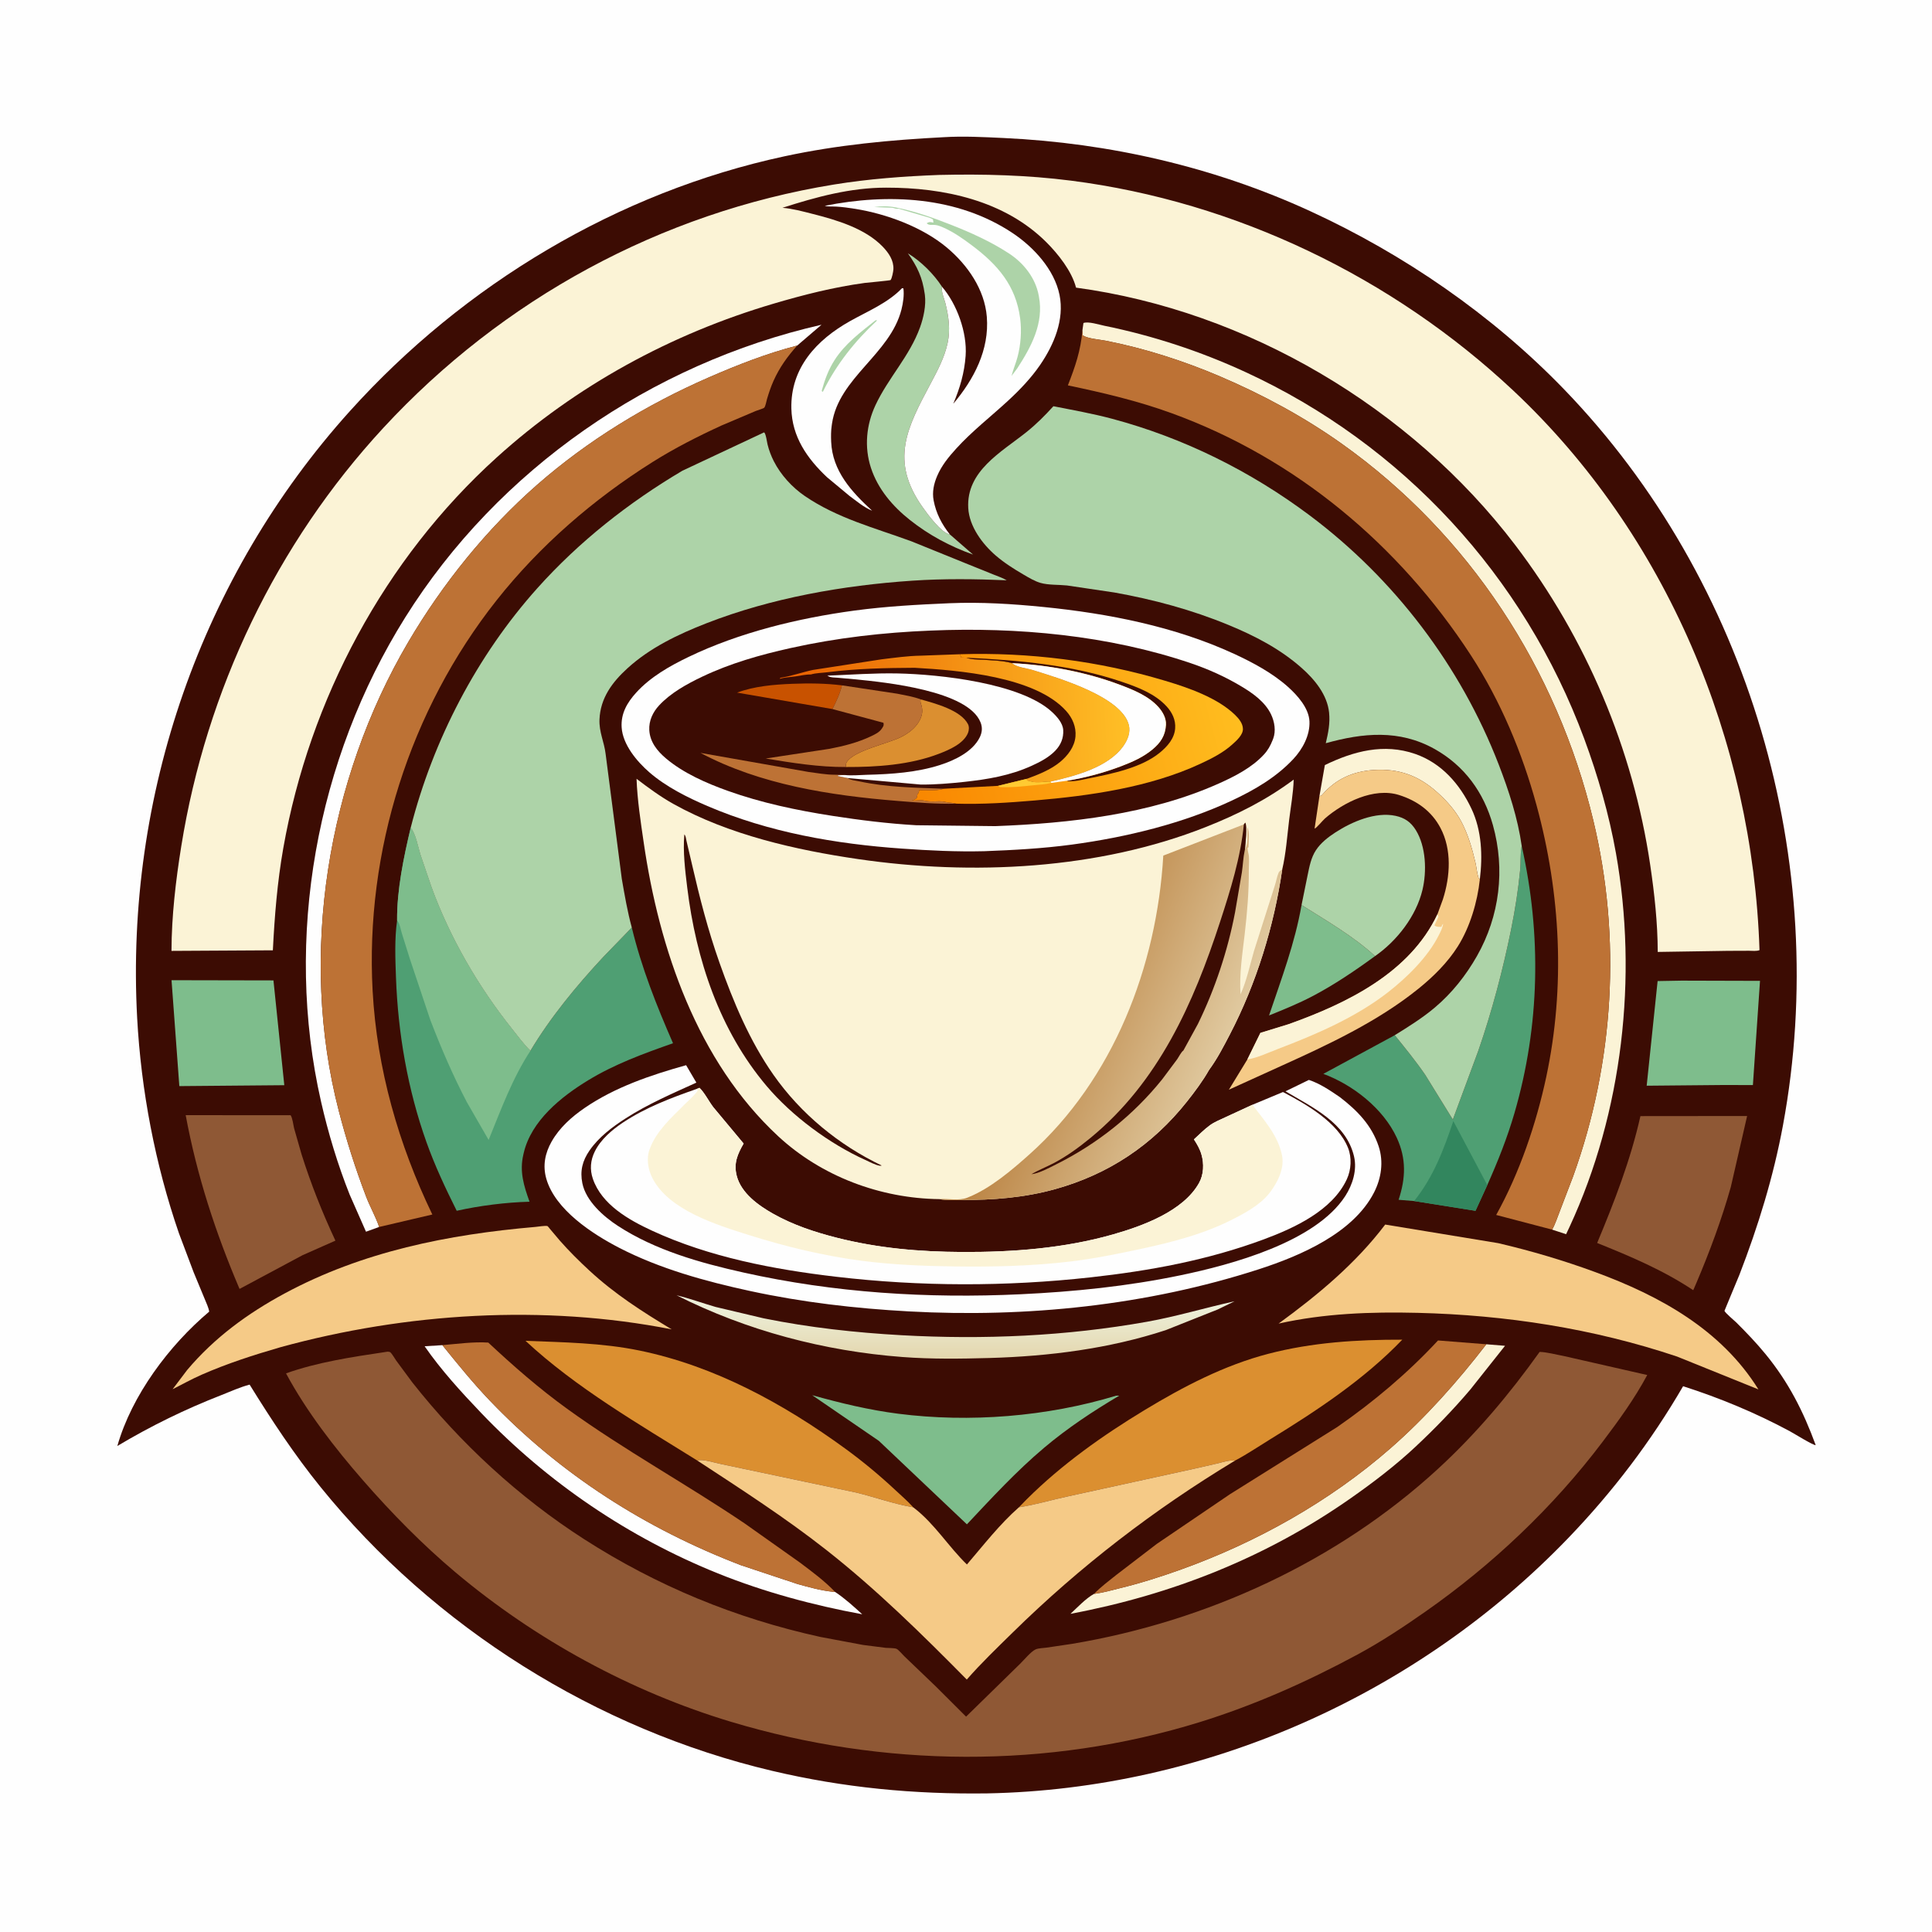 <svg version="1.1" xmlns="http://www.w3.org/2000/svg" style="display: block;" viewBox="0 0 2048 2048" width="1024" height="1024">
<defs>
	<linearGradient id="Gradient1" gradientUnits="userSpaceOnUse" x1="1016.44" y1="1438.03" x2="1016.5" y2="1384.28">
		<stop class="stop0" offset="0" stop-opacity="1" stop-color="rgb(228,215,175)"/>
		<stop class="stop1" offset="1" stop-opacity="1" stop-color="rgb(237,240,218)"/>
	</linearGradient>
	<linearGradient id="Gradient2" gradientUnits="userSpaceOnUse" x1="828.467" y1="771.627" x2="1195.36" y2="754.428">
		<stop class="stop0" offset="0" stop-opacity="1" stop-color="rgb(232,94,0)"/>
		<stop class="stop1" offset="1" stop-opacity="1" stop-color="rgb(255,191,38)"/>
	</linearGradient>
	<linearGradient id="Gradient3" gradientUnits="userSpaceOnUse" x1="954.938" y1="807.247" x2="1299.71" y2="713.663">
		<stop class="stop0" offset="0" stop-opacity="1" stop-color="rgb(249,134,0)"/>
		<stop class="stop1" offset="1" stop-opacity="1" stop-color="rgb(255,189,31)"/>
	</linearGradient>
	<linearGradient id="Gradient4" gradientUnits="userSpaceOnUse" x1="1093.73" y1="1045.31" x2="1290.33" y2="1129.57">
		<stop class="stop0" offset="0" stop-opacity="1" stop-color="rgb(183,124,57)"/>
		<stop class="stop1" offset="1" stop-opacity="1" stop-color="rgb(224,201,159)"/>
	</linearGradient>
</defs>
<path transform="translate(0,0)" fill="rgb(254,254,254)" d="M -0 -0 L 2048 0 L 2048 2048 L -0 2048 L -0 -0 z"/>
<path transform="translate(0,0)" fill="rgb(60,12,3)" d="M 1000.4 145.43 C 1021.45 144.131 1042.98 145.32 1064.02 146.303 C 1176.08 151.537 1287 176.948 1389.16 223.962 C 1488.3 269.592 1581.5 333.677 1657.51 412.213 C 1854.55 615.796 1941.58 914.981 1890 1193 C 1879.92 1247.36 1863.78 1299.77 1843.88 1351.26 C 1842.37 1355.17 1827.95 1389.3 1828.02 1389.52 C 1828.73 1391.78 1838.42 1399.75 1840.55 1401.88 C 1851.36 1412.63 1861.94 1423.68 1871.6 1435.48 C 1895.88 1465.12 1911.57 1496.02 1924.71 1531.87 C 1922.41 1532.43 1901.82 1519.6 1897.3 1517.17 C 1861.22 1497.75 1823.15 1481.93 1784.16 1469.45 C 1750.08 1528.07 1709.52 1581.41 1662.5 1630.3 C 1502.42 1796.74 1277.83 1896.57 1046.6 1901.07 C 968.786 1902.12 894.531 1895.1 818.676 1877.21 C 632.267 1833.23 460.197 1725.11 339.731 1576.23 C 311.87 1541.8 287.874 1505.36 264.614 1467.75 C 254.358 1470.44 244.615 1474.97 234.751 1478.82 C 196.188 1493.85 159.938 1511.59 124.385 1532.81 C 139.663 1479.06 179.379 1426.09 221.771 1390.37 C 221.069 1385.92 218.695 1381.23 217.016 1377.01 L 205.287 1348.71 L 189.648 1307.24 C 164.525 1234.37 149.534 1155.87 145.386 1078.92 C 132.703 843.642 213.07 610.941 370.974 435.709 C 491.866 301.551 654.742 203.682 831.909 165.62 C 887.859 153.6 943.376 148.372 1000.4 145.43 z"/>
<path transform="translate(0,0)" fill="rgb(251,243,214)" d="M 1398.66 843.835 L 1404.4 811.009 C 1434.79 796.267 1467.03 787.677 1500.2 799.22 C 1528.08 808.923 1547.46 831.141 1559.8 857.245 C 1570.79 880.506 1571.73 906.98 1568.7 932.144 C 1567.79 931.305 1567.28 930.638 1566.94 929.424 C 1565.56 924.511 1565.15 919.277 1563.99 914.281 C 1560.55 899.496 1556.04 883.902 1548.81 870.5 C 1542.43 858.681 1533.26 848.562 1523.31 839.671 C 1503.54 822.007 1482.75 814.552 1456.23 816.232 C 1434.32 817.619 1416.03 825.705 1401.58 842.507 C 1400.46 843.813 1400.29 843.541 1398.66 843.835 z"/>
<path transform="translate(0,0)" fill="rgb(126,189,140)" d="M 1379.69 959.363 C 1405.85 975.888 1434.79 992.488 1457.57 1013.52 C 1436.89 1028.65 1413.74 1044.3 1390.95 1056.18 C 1376.25 1063.85 1360.6 1070.25 1345.24 1076.43 C 1358.27 1037.78 1372.69 999.734 1379.69 959.363 z"/>
<path transform="translate(0,0)" fill="rgb(251,243,214)" d="M 1575.57 1424.98 L 1595.4 1426.6 L 1558.6 1472.97 C 1540.55 1494.26 1520.77 1514.64 1500.4 1533.7 C 1479.11 1553.62 1455.84 1571.34 1432 1588.07 C 1342.35 1650.97 1242.16 1690.55 1134.73 1710.74 C 1142.14 1703.89 1150.93 1694.44 1159.75 1689.54 L 1161.09 1689.38 C 1169.57 1688.3 1178.24 1685.73 1186.54 1683.71 C 1208.77 1678.31 1230.31 1671.48 1251.84 1663.75 C 1332.38 1634.85 1409.69 1591.47 1474.21 1535.02 C 1511.49 1502.4 1545.35 1464.17 1575.57 1424.98 z"/>
<path transform="translate(0,0)" fill="rgb(254,254,254)" d="M 885.268 1687.54 C 895.448 1694.29 905.011 1702.96 913.994 1711.2 C 862.133 1701.67 810.04 1687.63 761.074 1667.91 C 666.483 1629.8 580.397 1571.43 510.027 1497.76 C 488.968 1475.72 467.477 1452.21 450.124 1427.1 L 468.936 1425.91 C 485.068 1445.87 501.372 1466.01 519.112 1484.57 C 594.152 1563.06 684.563 1620.55 785.7 1659.29 L 845.518 1679.16 C 857.689 1682.55 870.403 1686.09 883.009 1687.35 L 885.268 1687.54 z"/>
<path transform="translate(0,0)" fill="rgb(254,254,254)" d="M 956.19 305.5 L 957.64 305.688 C 958.579 312.786 957.356 321.151 955.595 328.082 C 943.532 375.567 889.168 400.259 881.963 449.042 L 881.682 451 C 880.818 456.719 880.833 462.364 881.063 468.139 C 882.307 499.318 902.821 521.483 924.504 541.376 C 915.96 538.02 907.853 531.085 900.506 525.691 L 876.68 505.879 C 855.549 485.98 839.574 462.975 838.879 433.107 C 837.877 390.117 865.53 360.307 901.109 340.37 C 919.919 329.831 941.078 321.221 956.19 305.5 z"/>
<path transform="translate(0,0)" fill="rgb(173,211,168)" d="M 928.138 339.5 L 929.829 339.603 C 906.511 361.292 886.561 386.253 872.5 414.854 L 871.627 415.44 L 871.114 414 C 874.381 402.266 878.209 391.725 884.855 381.43 C 896.005 364.157 912.296 352.112 928.138 339.5 z"/>
<path transform="translate(0,0)" fill="url(#Gradient1)" d="M 717.171 1373.04 C 731.117 1376.38 744.721 1381.41 758.5 1385.4 L 809.5 1397.48 C 857.803 1407.27 906.632 1412.64 955.8 1415.39 C 1042.41 1420.23 1130.35 1416.39 1215.84 1401.12 C 1247.33 1395.49 1277.59 1386.27 1308.7 1379.41 L 1290.88 1388.08 L 1235.73 1410.01 C 1175.57 1429.74 1111.84 1437.75 1048.76 1439.54 C 1018.1 1440.41 987.363 1440.81 956.743 1438.5 C 873.702 1432.24 791.578 1410.57 717.171 1373.04 z"/>
<path transform="translate(0,0)" fill="rgb(173,211,168)" d="M 1006.91 566.528 L 1031.44 587.858 C 1007.16 579.234 984.848 567.27 964.608 551.254 C 946.276 536.747 930.593 518.435 923.231 495.944 C 916.016 473.904 918.265 450.392 928.036 429.5 C 941.611 400.473 964.266 377.554 975.301 346.92 C 978.999 336.657 981.853 323.511 980.404 312.647 L 980.157 311 C 977.729 293.991 972.299 282.45 962.396 268.526 C 976.085 276.837 989.871 290.444 998.548 303.933 C 997.606 309.487 1000.75 315.907 1002.12 321.335 C 1005.65 335.321 1007.57 349.417 1004.5 363.706 C 1001.27 378.727 993.853 392.777 986.675 406.233 C 961.401 453.61 942.96 488.312 978.135 537.818 C 983.5 545.369 997.755 564.887 1006.91 566.528 z"/>
<path transform="translate(0,0)" fill="rgb(126,189,140)" d="M 1782.57 1039.52 L 1865.68 1039.75 L 1858.15 1150.23 L 1828 1150.14 L 1745.55 1150.9 L 1757.14 1039.97 L 1782.57 1039.52 z"/>
<path transform="translate(0,0)" fill="rgb(126,189,140)" d="M 181.833 1039.06 L 289.876 1039.27 L 301.368 1150.36 L 190.097 1151.32 L 181.833 1039.06 z"/>
<path transform="translate(0,0)" fill="rgb(173,211,168)" d="M 1379.69 959.363 L 1386.14 927.663 C 1388.04 918.508 1389.75 909.116 1395 901.159 C 1400.09 893.431 1407.92 887.369 1415.6 882.387 C 1433.1 871.032 1458.11 860.261 1479.34 864.818 C 1489.04 866.903 1495.51 871.414 1500.78 879.871 C 1511.72 897.415 1512.56 923.796 1507.86 943.38 C 1501.2 971.158 1480.79 997.442 1457.57 1013.52 C 1434.79 992.488 1405.85 975.888 1379.69 959.363 z"/>
<path transform="translate(0,0)" fill="rgb(126,189,140)" d="M 1183.11 1479.5 C 1184.24 1479.39 1185.23 1479.44 1186.36 1479.5 C 1158.36 1496.1 1131.7 1513.7 1106.76 1534.73 C 1077.35 1559.52 1051.27 1587.88 1024.96 1615.85 L 931.579 1527.33 L 860.967 1478.96 C 890.859 1487.33 921.223 1494.66 952.06 1498.6 C 1027.93 1508.29 1109.95 1501.74 1183.11 1479.5 z"/>
<path transform="translate(0,0)" fill="rgb(245,202,135)" d="M 1398.66 843.835 C 1400.29 843.541 1400.46 843.813 1401.58 842.507 C 1416.03 825.705 1434.32 817.619 1456.23 816.232 C 1482.75 814.552 1503.54 822.007 1523.31 839.671 C 1533.26 848.562 1542.43 858.681 1548.81 870.5 C 1556.04 883.902 1560.55 899.496 1563.99 914.281 C 1565.15 919.277 1565.56 924.511 1566.94 929.424 C 1567.28 930.638 1567.79 931.305 1568.7 932.144 C 1566.2 955.955 1558.21 982.85 1545.39 1003.15 C 1534.51 1020.41 1519.46 1035.26 1503.65 1048.04 C 1460.37 1082.99 1407.88 1107.43 1357.46 1130.23 L 1302.67 1155.13 L 1322.25 1123.07 L 1336.08 1094.9 L 1366.28 1085.6 C 1427.72 1063.61 1494.34 1031.42 1523.72 969.236 L 1529.58 953.197 C 1537.3 928.949 1539.14 900.741 1526.97 877.664 C 1517.52 859.757 1502 848.71 1483 842.735 C 1456.48 834.4 1424.2 850.537 1404.52 867.602 C 1402.37 869.462 1395.37 877.994 1393.51 878.368 L 1398.66 843.835 z"/>
<path transform="translate(0,0)" fill="rgb(251,243,214)" d="M 1523.72 969.236 L 1524.87 971.687 L 1520.53 981.033 C 1523.31 982.843 1524.74 982.471 1528 982.5 L 1528.31 981.581 C 1528.86 980.121 1528.64 980.647 1529.77 979.25 C 1529.25 983.604 1526.96 987.81 1525.01 991.69 C 1513.52 1014.59 1491.3 1036.3 1471.25 1051.92 C 1436.99 1078.57 1394.71 1096.72 1354.5 1112.01 C 1344.32 1115.89 1333.01 1121.35 1322.25 1123.07 L 1336.08 1094.9 L 1366.28 1085.6 C 1427.72 1063.61 1494.34 1031.42 1523.72 969.236 z"/>
<path transform="translate(0,0)" fill="rgb(143,88,53)" d="M 196.837 1182.12 L 308.025 1182.16 C 310.097 1184.86 310.888 1192.56 311.765 1196.07 L 319.642 1223.58 C 329.613 1255.11 341.554 1285.19 355.552 1315.13 L 320.725 1330.56 L 253.923 1366.31 C 228.444 1306.59 208.685 1246.06 196.837 1182.12 z"/>
<path transform="translate(0,0)" fill="rgb(143,88,53)" d="M 1738.92 1183.12 L 1852.02 1183.01 L 1834.71 1258.34 C 1824.93 1292.92 1812.38 1326.69 1798.34 1359.74 L 1794.91 1367.66 C 1762.94 1346.4 1728.52 1331.88 1693.05 1317.61 C 1711.43 1273.58 1728.42 1229.85 1738.92 1183.12 z"/>
<path transform="translate(0,0)" fill="rgb(254,254,254)" d="M 401.936 1300.62 L 387.977 1305.66 L 370.619 1266.26 C 357.967 1234.39 347.975 1201.33 340.353 1167.91 C 300.759 994.287 335.316 804.964 429.549 654.5 C 528.025 497.26 690.415 385.428 870.833 344.244 L 845.077 366.312 C 812.798 374.642 781.648 386.855 751.118 400.177 C 685.665 428.738 623.357 466.653 569.503 513.799 C 515.809 560.806 469.16 618.819 432.973 680.273 C 346.921 826.41 316.403 1012.66 359.162 1177.7 C 367.163 1208.59 376.733 1238.68 388.117 1268.47 C 392.247 1279.28 398.273 1289.77 401.936 1300.62 z"/>
<path transform="translate(0,0)" fill="rgb(251,243,214)" d="M 1147.43 350.014 L 1148.5 342.398 C 1153.71 340.474 1165.04 344.165 1170.73 345.327 C 1222.17 355.83 1272.21 372.286 1319.92 394.246 C 1487.02 471.16 1615.6 610.817 1679.39 783.224 C 1693.84 822.294 1705.7 863.443 1712.99 904.5 C 1736.28 1035.54 1720.02 1179.06 1663.99 1300.1 L 1660.13 1308.32 L 1645.33 1303.45 C 1648.63 1297.59 1650.83 1290.5 1653.34 1284.22 L 1667.6 1246.9 C 1711.01 1126.51 1718.9 994.533 1689.04 870 C 1650.5 709.244 1557.48 566.39 1422.25 470.332 C 1382.24 441.911 1338.42 418.298 1293.33 399.044 C 1254.65 382.527 1213.22 369.197 1171.91 361.142 C 1164.98 359.792 1153.63 359.157 1147.67 355.5 L 1147.43 350.014 z"/>
<path transform="translate(0,0)" fill="rgb(189,114,53)" d="M 468.936 1425.91 C 484.584 1424.58 501.998 1422.16 517.607 1423.19 C 544.36 1448.18 571.527 1471.93 601.242 1493.41 C 661.797 1537.19 727.926 1573.33 789.862 1615.24 L 847.679 1656.19 C 860.429 1665.75 874.267 1675.98 885.268 1687.54 L 883.009 1687.35 C 870.403 1686.09 857.689 1682.55 845.518 1679.16 L 785.7 1659.29 C 684.563 1620.55 594.152 1563.06 519.112 1484.57 C 501.372 1466.01 485.068 1445.87 468.936 1425.91 z"/>
<path transform="translate(0,0)" fill="rgb(189,114,53)" d="M 1159.75 1689.54 C 1166.83 1682.23 1175.26 1675.95 1183.2 1669.59 L 1226.22 1636.62 L 1303.72 1583.99 L 1417.64 1512.64 C 1456.56 1485.59 1492.12 1455.66 1524.37 1420.94 L 1575.57 1424.98 C 1545.35 1464.17 1511.49 1502.4 1474.21 1535.02 C 1409.69 1591.47 1332.38 1634.85 1251.84 1663.75 C 1230.31 1671.48 1208.77 1678.31 1186.54 1683.71 C 1178.24 1685.73 1169.57 1688.3 1161.09 1689.38 L 1159.75 1689.54 z"/>
<path transform="translate(0,0)" fill="rgb(219,143,48)" d="M 739.235 1548.27 C 677.177 1509.54 610.792 1471.31 557.048 1421.32 C 597.381 1422.93 637.947 1423.45 677.641 1431.58 C 757.599 1447.97 830.702 1488.01 896.166 1535.72 C 914.781 1549.29 932.284 1563.85 949.117 1579.56 C 955.164 1585.21 961.734 1590.83 967.279 1596.95 L 967.979 1597.77 C 948.05 1594.44 927.559 1587.06 907.832 1582.23 L 764.348 1551.94 C 758.83 1550.94 743.883 1546.1 739.235 1548.27 z"/>
<path transform="translate(0,0)" fill="rgb(219,143,48)" d="M 1080.14 1597.76 L 1088.45 1589.23 C 1125.29 1552.54 1168.9 1521.63 1213.26 1494.77 C 1254.41 1469.86 1297.74 1447.26 1344.49 1435.08 C 1390.99 1422.96 1438.59 1420.01 1486.47 1420.12 C 1445.95 1462.37 1395.6 1495.56 1346 1526 C 1333.83 1533.47 1321.83 1541.64 1309.2 1548.29 C 1302.95 1547.61 1297 1549.73 1290.97 1551.21 L 1265.77 1556.95 L 1131.36 1586.38 C 1114.41 1590 1097.22 1595.22 1080.14 1597.76 z"/>
<path transform="translate(0,0)" fill="rgb(254,254,254)" d="M 998.548 303.933 C 1014.47 322.417 1025.33 352.701 1023.61 377.094 C 1022.34 395.122 1017.56 411.46 1010.51 428.013 C 1032.43 402.058 1048.86 370.788 1046.07 335.87 C 1043.76 306.789 1025.59 280.792 1003.8 262.509 C 977.908 240.778 939.75 226.706 906.557 221.393 C 899.954 220.336 893.182 219.376 886.5 218.992 C 882.648 218.771 877.983 219.236 874.315 218.168 C 941.364 204.78 1014.94 208.008 1073.52 247.132 C 1095.76 261.988 1117.66 285.66 1123.15 312.65 C 1128.47 338.817 1117.25 365.338 1102.71 386.63 C 1093.15 400.643 1081.13 413.199 1068.69 424.693 C 1050.29 441.684 1030.38 457.058 1013.52 475.65 C 1005.48 484.512 998.215 493.398 993.453 504.5 C 989.907 512.769 988.011 521.46 989.669 530.392 C 992.196 544.005 998.33 555.765 1006.91 566.528 C 997.755 564.887 983.5 545.369 978.135 537.818 C 942.96 488.312 961.401 453.61 986.675 406.233 C 993.853 392.777 1001.27 378.727 1004.5 363.706 C 1007.57 349.417 1005.65 335.321 1002.12 321.335 C 1000.75 315.907 997.606 309.487 998.548 303.933 z"/>
<path transform="translate(0,0)" fill="rgb(173,211,168)" d="M 926.636 219.5 C 933.988 218.355 941.971 218.417 949.291 219.857 C 969.38 223.81 988.626 230.635 1007.65 238.101 C 1029.03 246.491 1050.79 256.291 1070 268.962 C 1085.29 279.044 1097.54 294.63 1101.02 312.908 L 1101.31 314.5 C 1106.68 342.635 1093.07 367.793 1078.29 390.53 L 1072.27 398.492 C 1073.97 391.741 1076.75 385.352 1078.57 378.636 C 1082.08 365.619 1083.14 350.812 1081.4 337.479 C 1076.86 302.725 1057.54 280.554 1030.26 260.099 C 1021 253.156 1011.19 246.204 1000.58 241.475 C 997.724 240.202 994.398 238.77 991.265 238.449 C 987.909 238.105 984.727 239.218 982.319 236.656 C 984.932 235.204 985.39 235.169 988.375 235.766 L 989.5 236 L 988.954 232.507 C 987.459 231.729 986.093 231.056 984.478 230.549 L 952.75 221.25 L 950.002 221.3 C 948.177 220.98 947.124 220.217 945.14 220.192 L 926.636 219.5 z"/>
<path transform="translate(0,0)" fill="rgb(79,159,115)" d="M 1613.1 896.872 C 1634.18 990.624 1632.32 1087.36 1605.42 1179.81 C 1597.77 1206.13 1587.76 1231.22 1576.59 1256.22 L 1564.09 1283.5 L 1499.04 1273.15 L 1482.57 1271.84 C 1490.14 1248.92 1490.89 1228.18 1480.6 1205.97 C 1466.31 1175.12 1434.22 1149.97 1402.8 1138.34 L 1478.5 1097.35 C 1489.67 1111.18 1500.78 1124.78 1510.86 1139.47 L 1540.07 1186.79 L 1566.99 1114.07 C 1581.4 1072.59 1593.16 1028.11 1601.87 985.078 C 1606.08 964.311 1609.38 943.347 1611.41 922.25 C 1612.19 914.161 1611.46 906.115 1612.87 898.066 L 1613.1 896.872 z"/>
<path transform="translate(0,0)" fill="rgb(50,134,94)" d="M 1499.04 1273.15 C 1519.55 1247.49 1530.25 1218.99 1540.59 1188.39 L 1576.59 1256.22 L 1564.09 1283.5 L 1499.04 1273.15 z"/>
<path transform="translate(0,0)" fill="rgb(254,254,254)" d="M 727.312 1129.14 L 738.185 1147.62 C 712.141 1159.5 687.247 1170.07 663.012 1185.65 C 648.793 1194.79 634.655 1205.5 624.936 1219.56 C 617.397 1230.47 614.67 1241.17 617.317 1254.28 C 621.125 1273.15 639.684 1289.52 655.017 1299.5 C 694.725 1325.36 742.289 1338.71 788.075 1348.92 C 884.592 1370.47 983.237 1376.62 1081.83 1371.96 C 1138.7 1369.28 1195.3 1363.5 1251.1 1351.91 C 1305.39 1340.64 1394.44 1316.69 1426.07 1267.81 C 1433.8 1255.85 1438.69 1240.27 1435.37 1226.02 C 1427.05 1190.2 1391.34 1173.95 1362.68 1156.83 L 1387.46 1144.76 C 1399.04 1148.49 1410.22 1156.1 1420.19 1162.91 C 1438.57 1177.02 1454.03 1192.69 1461.44 1215.17 C 1466.81 1231.47 1464.28 1248.9 1456.58 1263.99 C 1434.53 1307.2 1378.36 1331.25 1334.44 1345.46 C 1215.6 1383.91 1087.91 1396.95 963.5 1390.14 C 906.648 1387.03 850.493 1380.51 794.819 1368.45 C 747.925 1358.29 699.574 1344.99 656.708 1322.9 C 628.085 1308.14 588.554 1282.46 579.108 1249.5 C 575.137 1235.64 577.723 1222.42 584.762 1210.06 C 593.133 1195.36 605.904 1183.97 619.706 1174.5 C 651.943 1152.39 689.955 1139.59 727.312 1129.14 z"/>
<path transform="translate(0,0)" fill="rgb(245,202,135)" d="M 1468.37 1298.08 L 1588.16 1317.79 C 1623.06 1325.95 1657.53 1336.14 1691.17 1348.52 C 1759.32 1373.6 1824.61 1409.42 1864 1472.83 L 1777.78 1438.01 C 1688.99 1408.22 1596.2 1393.95 1502.72 1391.67 C 1453.18 1390.47 1403.88 1392.24 1355.36 1403.06 C 1396.99 1372.71 1437.16 1339.35 1468.37 1298.08 z"/>
<path transform="translate(0,0)" fill="rgb(245,202,135)" d="M 567.479 1300.59 C 570.313 1300.41 578.163 1298.93 580.464 1299.74 C 580.77 1299.84 582.586 1302.25 582.841 1302.55 L 593.393 1315.03 C 603.122 1326.14 613.971 1336.87 624.814 1346.89 C 651.845 1371.88 680.668 1390.27 712.008 1409.16 C 576.232 1382.44 430.308 1391.61 297.204 1428.13 C 268.847 1436.35 240.672 1445.42 213.609 1457.31 C 203.197 1461.88 193.151 1467.51 182.99 1472.63 L 198.396 1452.26 C 227.187 1418.09 262.534 1392.23 301.693 1371.13 C 384.291 1326.63 474.955 1308.61 567.479 1300.59 z"/>
<path transform="translate(0,0)" fill="rgb(245,202,135)" d="M 739.235 1548.27 C 743.883 1546.1 758.83 1550.94 764.348 1551.94 L 907.832 1582.23 C 927.559 1587.06 948.05 1594.44 967.979 1597.77 L 969.093 1598.61 C 990.835 1615.38 1005.47 1639.56 1024.97 1658.42 C 1042.58 1637.9 1059.78 1615.61 1080.14 1597.76 C 1097.22 1595.22 1114.41 1590 1131.36 1586.38 L 1265.77 1556.95 L 1290.97 1551.21 C 1297 1549.73 1302.95 1547.61 1309.2 1548.29 C 1223.44 1600.06 1144.9 1660.41 1073.43 1730.61 C 1056.93 1746.82 1040.07 1762.98 1024.83 1780.4 C 977.461 1732.44 929.109 1684.84 876.061 1643.12 C 832.336 1608.74 785.702 1578.74 739.235 1548.27 z"/>
<path transform="translate(0,0)" fill="rgb(79,159,115)" d="M 435.382 877.311 C 440.948 884.87 442.77 896.592 445.5 905.542 L 457.17 939.802 C 476.82 993.878 507.102 1046.12 543.028 1091 C 549.212 1098.72 555.148 1107.01 562.277 1113.87 C 583.625 1078.21 611.154 1044.89 639.391 1014.54 L 669.731 983.229 C 680.014 1025.8 695.927 1065.85 713.426 1105.88 C 682.362 1116.76 651.622 1127.98 623.391 1145.19 C 594.806 1162.62 563.136 1187.96 555.149 1222.28 L 554.761 1224 C 550.552 1241.97 555.276 1256.99 561.326 1273.87 C 536.144 1274.54 508.633 1278.03 484.129 1283.48 C 472.232 1259.62 461.043 1235.93 452.078 1210.78 C 432.169 1154.95 421.916 1095.5 419.757 1036.37 C 419.037 1016.65 418.156 995.199 420.938 975.705 C 420.677 943.245 427.924 908.753 435.382 877.311 z"/>
<path transform="translate(0,0)" fill="rgb(126,189,140)" d="M 435.382 877.311 C 440.948 884.87 442.77 896.592 445.5 905.542 L 457.17 939.802 C 476.82 993.878 507.102 1046.12 543.028 1091 C 549.212 1098.72 555.148 1107.01 562.277 1113.87 C 543.026 1143.23 531.128 1176.13 517.957 1208.38 L 494.939 1168.41 C 480.182 1140.23 467.572 1110.95 456.173 1081.27 L 434.688 1017.12 L 425.882 989.065 C 424.714 985.285 424.027 980.133 421.805 976.889 L 420.938 975.705 C 420.677 943.245 427.924 908.753 435.382 877.311 z"/>
<path transform="translate(0,0)" fill="rgb(189,114,53)" d="M 401.936 1300.62 C 398.273 1289.77 392.247 1279.28 388.117 1268.47 C 376.733 1238.68 367.163 1208.59 359.162 1177.7 C 316.403 1012.66 346.921 826.41 432.973 680.273 C 469.16 618.819 515.809 560.806 569.503 513.799 C 623.357 466.653 685.665 428.738 751.118 400.177 C 781.648 386.855 812.798 374.642 845.077 366.312 C 834.644 377.967 826.401 389.411 819.956 403.752 C 817.156 409.983 814.991 416.493 813.045 423.035 C 812.415 425.151 811.534 430.552 810.137 432.149 C 809.33 433.071 802.934 434.917 801.263 435.601 L 764.766 451.078 C 739.873 462.507 715.004 475.145 691.807 489.73 C 629.109 529.153 572.29 578.31 526.272 636.5 C 434.456 752.602 386.926 902.559 394.998 1050.37 C 399.515 1133.08 422.467 1213.08 458.284 1287.43 L 401.936 1300.62 z"/>
<path transform="translate(0,0)" fill="rgb(254,254,254)" d="M 738.301 1154.38 L 741.5 1153.16 C 746.992 1158.52 751.269 1167.25 756.001 1173.5 L 788.271 1212.21 C 781.715 1223.55 777.522 1233.24 780.992 1246.53 C 785.77 1264.84 803.949 1277.8 819.5 1286.58 C 840.681 1298.53 863.73 1306.14 887.213 1312.09 C 930.982 1323.17 974.8 1326.95 1019.82 1327.16 C 1073.3 1327.42 1128.1 1323.28 1179.76 1308.56 C 1210.92 1299.68 1254.12 1284.1 1270.97 1254.13 C 1276.08 1245.05 1276.43 1233.58 1273.56 1223.72 C 1271.86 1217.87 1268.93 1212.86 1265.63 1207.79 C 1271.11 1202.82 1276.65 1197.1 1282.63 1192.78 C 1287.32 1189.38 1293.27 1187.01 1298.51 1184.54 L 1327.56 1171.13 L 1360.01 1157.59 C 1384.69 1170.55 1418.12 1189.61 1428.95 1216.74 C 1433.11 1227.15 1432.36 1239.91 1427.72 1249.99 C 1412.42 1283.19 1371.91 1301.82 1339.5 1313.84 C 1280.08 1335.87 1218.75 1347.12 1155.95 1354.06 C 1066.36 1363.95 975.678 1363.9 886.141 1353.39 C 820.141 1345.65 751.894 1332.63 691.186 1304.56 C 666.601 1293.2 637.849 1276.95 628.483 1249.64 C 625.067 1239.68 625.887 1229.96 630.533 1220.56 C 636.833 1207.8 648.732 1197.7 660.376 1189.94 C 684.332 1173.99 711.29 1163.82 738.301 1154.38 z"/>
<path transform="translate(0,0)" fill="rgb(251,243,214)" d="M 738.301 1154.38 L 741.5 1153.16 C 746.992 1158.52 751.269 1167.25 756.001 1173.5 L 788.271 1212.21 C 781.715 1223.55 777.522 1233.24 780.992 1246.53 C 785.77 1264.84 803.949 1277.8 819.5 1286.58 C 840.681 1298.53 863.73 1306.14 887.213 1312.09 C 930.982 1323.17 974.8 1326.95 1019.82 1327.16 C 1073.3 1327.42 1128.1 1323.28 1179.76 1308.56 C 1210.92 1299.68 1254.12 1284.1 1270.97 1254.13 C 1276.08 1245.05 1276.43 1233.58 1273.56 1223.72 C 1271.86 1217.87 1268.93 1212.86 1265.63 1207.79 C 1271.11 1202.82 1276.65 1197.1 1282.63 1192.78 C 1287.32 1189.38 1293.27 1187.01 1298.51 1184.54 L 1327.56 1171.13 C 1340.21 1187.62 1354.55 1203.54 1358.93 1224.45 C 1361.45 1236.48 1356.34 1248.92 1349.79 1258.9 L 1349.06 1260 C 1339.74 1274.59 1324.12 1283.48 1309.19 1291.28 C 1277.65 1307.75 1243.21 1316.66 1208.61 1324.05 C 1184.41 1329.21 1159.7 1334.26 1135.12 1337.19 C 1093.91 1342.11 1052.47 1343.06 1011 1342.47 C 978.526 1342.01 945.93 1340.68 913.689 1336.5 C 873.042 1331.24 832.67 1321.41 793.61 1309.11 C 759.664 1298.41 708.501 1282.69 691.373 1248.42 C 687.153 1239.98 685.118 1228.48 688.264 1219.33 L 688.755 1218 C 695.317 1199.51 711.842 1184.54 725.463 1171 C 730.245 1166.24 735.878 1161.5 739.724 1156 L 738.301 1154.38 z"/>
<path transform="translate(0,0)" fill="rgb(189,114,53)" d="M 1645.33 1303.45 L 1586.02 1287.91 C 1610.76 1243.41 1628.51 1191.2 1639.1 1141.53 C 1659.41 1046.22 1654.42 947.484 1628.83 853.707 C 1613.61 797.939 1590.69 743.005 1559.08 694.443 C 1483.03 577.617 1373.58 485.867 1242 438.017 C 1205.88 424.881 1169.53 416.396 1131.99 408.506 C 1139.83 388.462 1145.64 371.64 1147.43 350.014 L 1147.67 355.5 C 1153.63 359.157 1164.98 359.792 1171.91 361.142 C 1213.22 369.197 1254.65 382.527 1293.33 399.044 C 1338.42 418.298 1382.24 441.911 1422.25 470.332 C 1557.48 566.39 1650.5 709.244 1689.04 870 C 1718.9 994.533 1711.01 1126.51 1667.6 1246.9 L 1653.34 1284.22 C 1650.83 1290.5 1648.63 1297.59 1645.33 1303.45 z"/>
<path transform="translate(0,0)" fill="rgb(173,211,168)" d="M 1478.5 1097.35 C 1493.09 1088.31 1507.72 1079.21 1520.88 1068.12 C 1539.09 1052.77 1553.94 1034.03 1565.67 1013.37 C 1589.73 970.979 1595.68 921.643 1582.55 874.656 C 1572.82 839.83 1552.3 811.539 1520.38 793.779 C 1483.28 773.137 1444.67 776.854 1405.38 787.847 C 1408 776.721 1410.06 766.755 1408.87 755.239 C 1406.91 736.409 1393.57 720.259 1379.95 708.186 C 1356.95 687.794 1330.14 673.977 1301.91 662.341 C 1263.3 646.433 1222.6 635.451 1181.51 628.11 L 1131.21 620.637 C 1122.43 619.692 1111.5 620.321 1103.13 617.942 C 1096.84 616.154 1090.64 612.383 1085 609.096 C 1074.79 603.148 1064.46 596.601 1055.5 588.869 C 1041.29 576.611 1027.48 558.026 1026.38 538.616 C 1024.16 499.224 1061.42 479.321 1087.94 458.15 C 1098.58 449.656 1107.51 440.661 1116.64 430.617 C 1137.59 434.761 1158.43 438.443 1179.09 443.967 C 1254.8 464.208 1325.87 499.542 1388.53 546.5 C 1478.1 613.628 1548.3 705.954 1588.66 810.323 C 1599.4 838.087 1608.94 867.325 1613.1 896.872 L 1612.87 898.066 C 1611.46 906.115 1612.19 914.161 1611.41 922.25 C 1609.38 943.347 1606.08 964.311 1601.87 985.078 C 1593.16 1028.11 1581.4 1072.59 1566.99 1114.07 L 1540.07 1186.79 L 1510.86 1139.47 C 1500.78 1124.78 1489.67 1111.18 1478.5 1097.35 z"/>
<path transform="translate(0,0)" fill="rgb(173,211,168)" d="M 435.382 877.311 C 459.107 784.484 505.544 695.061 569.563 623.563 C 613.86 574.092 666.36 532.731 723.385 498.973 L 809.99 458.309 C 811.915 459.704 812.968 468.466 813.633 471.145 C 815.166 477.321 817.382 483.236 820.269 488.909 C 827.679 503.466 839.679 516.605 853.127 525.8 C 887.751 549.471 927.402 559.611 966.129 573.821 L 1026.39 598.242 L 1053.38 609.129 C 1057.85 610.97 1063.01 612.614 1067.13 615.119 C 1033.79 613.71 1000.22 613.305 966.916 615.558 C 893.499 620.525 817.579 633.89 748.859 660.685 C 718.89 672.372 689.13 686.56 665.128 708.421 C 648.869 723.23 636.423 740.022 635.483 762.661 C 634.93 775.987 640.471 786.462 641.969 799.084 L 659.144 931.661 C 662.118 948.768 665.144 966.484 669.731 983.229 L 639.391 1014.54 C 611.154 1044.89 583.625 1078.21 562.277 1113.87 C 555.148 1107.01 549.212 1098.72 543.028 1091 C 507.102 1046.12 476.82 993.878 457.17 939.802 L 445.5 905.542 C 442.77 896.592 440.948 884.87 435.382 877.311 z"/>
<path transform="translate(0,0)" fill="rgb(254,254,254)" d="M 1006.6 639.441 C 1039.85 638.048 1073.41 640.148 1106.49 643.464 C 1174.79 650.311 1245.44 664.147 1308.08 693.051 C 1328.1 702.288 1349 713.487 1365.51 728.289 C 1375.44 737.19 1387.46 750.704 1388.08 764.66 C 1388.74 779.394 1380.82 794.087 1370.97 804.611 C 1352.85 823.963 1330.12 837.207 1306.34 848.39 C 1254.04 872.986 1193.59 887.566 1136.36 895.293 C 1105.48 899.462 1074.36 901.132 1043.25 902.315 C 1014.03 903.021 985.259 901.602 956.111 899.556 C 885.748 894.617 815.046 882.348 749.867 854.413 C 728.553 845.279 705.89 833.951 688.28 818.629 C 675.105 807.166 660.119 789.304 658.968 771.052 C 658.041 756.343 664.806 744.756 674.41 734.185 C 689.484 717.593 709.795 706.065 729.781 696.43 C 783.717 670.427 846.332 655.267 905.5 647.26 C 939.08 642.716 972.779 640.903 1006.6 639.441 z"/>
<path transform="translate(0,0)" fill="rgb(60,12,3)" d="M 986.638 668.441 C 1078.47 664.542 1175.07 673.443 1262.34 703.044 C 1280.99 709.369 1298.82 717.395 1315.73 727.506 C 1328.08 734.883 1341 743.972 1347.38 757.294 C 1351.07 765.022 1352.71 774.846 1349.62 783.058 L 1349.04 784.5 C 1346.72 790.42 1344.06 795.238 1339.74 799.916 C 1326.9 813.831 1308.88 823 1291.8 830.638 C 1218.85 863.268 1134.21 872.741 1055.02 875.736 L 971.203 874.783 C 941.387 873.056 911.865 869.421 882.363 864.839 C 844.838 859.01 807.197 851.12 771.383 838.293 C 748.736 830.181 724.524 819.621 706 803.984 C 696.707 796.139 688.925 786.498 688.272 773.887 C 687.757 763.952 692.034 754.914 698.683 747.751 C 710.955 734.532 728.173 725.019 744.287 717.349 C 774.115 703.151 805.727 694.163 837.894 687.012 C 886.97 676.101 936.439 670.448 986.638 668.441 z"/>
<path transform="translate(0,0)" fill="rgb(200,82,0)" d="M 882.42 751.631 L 781.308 734.208 C 799.419 727.412 820.694 725.598 839.871 724.868 C 857.635 724.192 874.803 724.311 892.495 726.494 C 890.47 735.177 886.448 743.696 882.42 751.631 z"/>
<path transform="translate(0,0)" fill="rgb(189,114,53)" d="M 1013.53 851.898 C 992.761 852.482 971.713 850.646 951.02 848.975 C 880.47 843.278 805.754 831.803 742.514 798.095 L 856.908 818.282 C 866.066 819.452 875.519 821.258 884.77 821.237 L 895.672 821.568 L 888.5 821.816 L 888 822.631 L 898.473 824.751 C 901.874 827.164 907.092 827.447 911.142 828.321 C 940.138 834.579 970.756 835.015 1000.29 836.106 L 998.509 836.626 C 991.461 838.524 981.966 837.28 974.496 837.67 L 974.126 839.06 C 973.524 841.083 973.849 840.331 972.492 842.062 C 972.143 844.167 972.537 845.515 970.714 846.83 C 969.222 847.906 968.406 848.124 966.647 848.409 C 970.823 849.169 975.263 847.71 979 848.51 C 982.791 849.321 985.327 849.582 989.277 849.564 C 993.329 849.546 998.054 848.988 1001.94 850.056 C 1005.76 851.104 1009.69 850.615 1013.53 851.898 z"/>
<path transform="translate(0,0)" fill="rgb(219,143,48)" d="M 975.994 741.368 C 990.879 745.56 1018.38 752.695 1026.08 767.576 C 1027.48 770.277 1027.25 774.023 1026.16 776.802 C 1021.67 788.284 1006.13 794.877 995.5 798.974 C 964.711 810.838 929.338 813.197 896.641 813.068 C 896.672 811.47 896.569 809.596 897.41 808.16 C 904.769 795.588 941.472 788.274 955.226 781.259 C 963.205 777.189 970.557 771.74 974.825 763.677 C 977.747 758.156 978.441 753.107 976.58 747.063 C 976.042 745.317 975.521 744.252 975.743 742.381 L 975.994 741.368 z"/>
<path transform="translate(0,0)" fill="rgb(189,114,53)" d="M 892.495 726.494 L 951.141 735.347 C 959.256 736.988 968.256 738.446 975.994 741.368 L 975.743 742.381 C 975.521 744.252 976.042 745.317 976.58 747.063 C 978.441 753.107 977.747 758.156 974.825 763.677 C 970.557 771.74 963.205 777.189 955.226 781.259 C 941.472 788.274 904.769 795.588 897.41 808.16 C 896.569 809.596 896.672 811.47 896.641 813.068 C 868.068 813.222 839.766 808.679 811.689 804.051 L 879.342 793.767 C 894.228 790.941 909.395 787.08 923.129 780.558 C 927.491 778.487 932.19 776.358 934.882 772.178 C 936.519 769.635 937.1 769.1 936.5 766.176 L 882.42 751.631 C 886.448 743.696 890.47 735.177 892.495 726.494 z"/>
<path transform="translate(0,0)" fill="url(#Gradient2)" d="M 976.173 695.036 L 1017.32 693.528 L 1017.86 694.433 C 1018.68 695.849 1018.39 695.296 1019 697 L 1024.63 697.208 C 1030.02 699.268 1035.33 698.922 1041 699.297 C 1050.43 699.921 1063.73 700.265 1072.72 702.978 L 1074.02 703.866 C 1079.84 707.654 1088.59 708.282 1095.24 710.367 C 1121.76 718.686 1189.31 738.383 1196.7 768.639 C 1198.64 776.59 1195.34 784.547 1190.79 790.94 C 1174.57 813.748 1139.17 822.71 1113.53 828.608 C 1106.28 828.401 1100.03 830.329 1092.84 828.444 L 1088.65 827.326 L 1088.44 825.587 C 1100.32 821.29 1113.66 815.979 1123.52 807.895 C 1131.84 801.078 1139.12 791.679 1140.05 780.621 C 1140.89 770.495 1136.87 761.132 1130.17 753.664 C 1097.31 717.028 1016.39 710.549 969.643 707.889 C 938.686 708.032 908.099 708.661 877.313 712.588 C 871.523 713.327 865.143 713.292 859.554 714.956 C 854.22 714.853 848.188 716.318 842.855 717.081 C 838.085 717.763 832.888 717.909 828.25 719.095 L 826.5 719.557 L 827.276 718.47 C 838.733 716.841 850.476 712.466 861.979 710.126 L 934.699 698.875 C 948.516 697.232 962.23 695.244 976.173 695.036 z"/>
<path transform="translate(0,0)" fill="rgb(254,254,254)" d="M 877.039 716.21 C 902.043 715.267 926.702 713.351 951.782 713.88 C 995.993 714.812 1082.23 724.041 1115.27 754.813 C 1120.38 759.572 1126.64 766.539 1127.06 773.865 C 1127.56 782.468 1124.46 789.74 1118.52 795.901 C 1111.76 802.913 1102.41 807.758 1093.65 811.749 C 1070.78 822.162 1046.99 826.167 1022.17 828.835 C 1006.85 830.482 991.42 831.783 976 831.665 L 898.473 824.751 L 888 822.631 L 888.5 821.816 L 895.672 821.568 C 903.189 822.362 911.561 821.499 919.174 821.306 C 944.925 820.653 971.81 818.85 996.5 810.921 C 1011.91 805.973 1031.04 796.891 1038.55 781.643 C 1041.11 776.447 1041.6 771.252 1039.45 765.808 C 1026.13 732.059 938.517 723.328 907.344 720.175 L 887.529 718.411 C 884.608 718.183 880.911 718.345 878.297 716.94 L 877.039 716.21 z"/>
<path transform="translate(0,0)" fill="url(#Gradient3)" d="M 1017.32 693.528 C 1090.81 691.23 1164.68 700.556 1235.12 721.659 C 1259.74 729.036 1290.49 739.609 1309.3 757.903 C 1313.26 761.758 1317.52 766.916 1317.55 772.767 C 1317.58 779.216 1310.63 785.202 1306.23 789.201 C 1296.66 797.897 1284.33 804.101 1272.69 809.526 C 1218.76 834.645 1155.46 843.555 1096.66 848.55 C 1069.02 850.897 1041.43 852.718 1013.67 851.921 L 1013.53 851.898 C 1009.69 850.615 1005.76 851.104 1001.94 850.056 C 998.054 848.988 993.329 849.546 989.277 849.564 C 985.327 849.582 982.791 849.321 979 848.51 C 975.263 847.71 970.823 849.169 966.647 848.409 C 968.406 848.124 969.222 847.906 970.714 846.83 C 972.537 845.515 972.143 844.167 972.492 842.062 C 973.849 840.331 973.524 841.083 974.126 839.06 L 974.496 837.67 C 981.966 837.28 991.461 838.524 998.509 836.626 L 1000.29 836.106 L 1057.99 833.016 L 1088.44 825.587 L 1088.65 827.326 L 1092.84 828.444 C 1100.03 830.329 1106.28 828.401 1113.53 828.608 C 1139.17 822.71 1174.57 813.748 1190.79 790.94 C 1195.34 784.547 1198.64 776.59 1196.7 768.639 C 1189.31 738.383 1121.76 718.686 1095.24 710.367 C 1088.59 708.282 1079.84 707.654 1074.02 703.866 L 1072.72 702.978 C 1063.73 700.265 1050.43 699.921 1041 699.297 C 1035.33 698.922 1030.02 699.268 1024.63 697.208 L 1019 697 C 1018.39 695.296 1018.68 695.849 1017.86 694.433 L 1017.32 693.528 z"/>
<path transform="translate(0,0)" fill="rgb(255,202,50)" d="M 1057.99 833.016 L 1088.44 825.587 L 1088.65 827.326 L 1092.84 828.444 C 1100.03 830.329 1106.28 828.401 1113.53 828.608 L 1114.4 829.885 C 1108.06 831.533 1101.66 831.775 1095.17 832.448 C 1083.54 833.655 1071.49 834.974 1059.77 834.306 L 1057.99 833.016 z"/>
<path transform="translate(0,0)" fill="rgb(60,12,3)" d="M 1024.63 697.208 C 1080.16 699.878 1135.9 704.685 1188.9 722.633 C 1205.89 728.386 1224.23 735.247 1236.62 748.774 C 1242.57 755.271 1246.39 763.112 1245.72 772.099 C 1244.91 782.927 1237.51 791.217 1229.5 797.814 C 1210.1 813.803 1178.83 820.169 1154.69 825.021 C 1148.05 826.357 1139.2 828.745 1132.43 828.023 L 1130.82 827.655 C 1150.47 824.497 1170.42 819.108 1189 812.004 C 1200.74 807.513 1212.03 802.497 1221.76 794.379 C 1230.3 787.258 1235.29 779.724 1235.93 768.389 C 1236.33 761.377 1232.59 754.673 1228.07 749.606 C 1217.56 737.826 1201.95 731.504 1187.52 726.052 C 1151.3 712.372 1111.41 704.874 1072.72 702.978 C 1063.73 700.265 1050.43 699.921 1041 699.297 C 1035.33 698.922 1030.02 699.268 1024.63 697.208 z"/>
<path transform="translate(0,0)" fill="rgb(254,254,254)" d="M 1072.72 702.978 C 1111.41 704.874 1151.3 712.372 1187.52 726.052 C 1201.95 731.504 1217.56 737.826 1228.07 749.606 C 1232.59 754.673 1236.33 761.377 1235.93 768.389 C 1235.29 779.724 1230.3 787.258 1221.76 794.379 C 1212.03 802.497 1200.74 807.513 1189 812.004 C 1170.42 819.108 1150.47 824.497 1130.82 827.655 L 1114.4 829.885 L 1113.53 828.608 C 1139.17 822.71 1174.57 813.748 1190.79 790.94 C 1195.34 784.547 1198.64 776.59 1196.7 768.639 C 1189.31 738.383 1121.76 718.686 1095.24 710.367 C 1088.59 708.282 1079.84 707.654 1074.02 703.866 L 1072.72 702.978 z"/>
<path transform="translate(0,0)" fill="rgb(143,88,53)" d="M 407.304 1433.36 L 411 1432.81 C 411.076 1432.81 413.233 1433.05 413.5 1433.27 C 415.639 1434.99 418.198 1439.77 419.875 1442.12 L 437.116 1465.46 C 487.95 1529.88 549.933 1587.12 618.999 1631.47 C 696.586 1681.29 779.583 1715.44 869.646 1735.23 L 915.061 1743.74 L 938.955 1746.78 C 941.987 1747.07 947.757 1746.81 950.3 1747.8 C 952.352 1748.61 956.881 1754.07 958.746 1755.83 L 992.155 1787.84 L 1024.09 1819.71 L 1081.3 1763.74 C 1085.43 1759.75 1092.97 1750.46 1097.97 1748.35 C 1100.86 1747.12 1106.41 1746.99 1109.6 1746.53 L 1136.52 1742.53 C 1279.22 1718.62 1417.38 1655.33 1524.31 1557.07 C 1564.81 1519.85 1600.2 1477.8 1632.07 1433.07 C 1640.19 1433.33 1649.39 1435.94 1657.45 1437.39 L 1746.14 1457.58 C 1732.79 1482.53 1715.8 1505.96 1698.73 1528.49 C 1646.31 1597.88 1581.81 1658.87 1510.6 1708.68 C 1487.57 1724.79 1463.74 1740.56 1438.99 1753.89 C 1385.65 1782.63 1330.15 1807.41 1272.24 1825.37 C 1110.71 1875.46 936.291 1873.75 774.711 1825.12 C 668.745 1793.23 567.732 1738.08 483.025 1666.91 C 447.862 1637.36 415.038 1603.88 384.873 1569.31 C 354.97 1535.04 324.762 1496 303.2 1455.83 C 336.017 1444.11 372.879 1438.47 407.304 1433.36 z"/>
<path transform="translate(0,0)" fill="rgb(251,243,214)" d="M 995.805 1271.12 C 933.261 1270.42 870.775 1247.01 824.845 1204.39 C 739.104 1124.83 698.731 1005.93 682.308 892.826 C 679.08 870.598 675.578 848.025 674.768 825.55 C 687.285 835.099 700.169 844.568 713.93 852.248 C 772.462 884.913 843.676 901.052 909.564 910.667 C 1030.27 928.282 1164.16 921.955 1278.46 876.583 C 1311.88 863.315 1342.44 847.995 1371.36 826.414 C 1370.98 840.522 1368.27 855.117 1366.55 869.127 C 1364.44 886.452 1363.19 904.701 1359.21 921.692 C 1350.54 981.708 1331.75 1042.64 1303.75 1096.44 C 1297.11 1109.19 1290.2 1122.63 1281.63 1134.2 C 1275.08 1145.85 1266.48 1157.3 1258.19 1167.76 C 1221.63 1213.8 1175.35 1244.67 1118.71 1260.48 C 1086.27 1269.53 1052.35 1272.26 1018.77 1272.01 C 1011.23 1271.96 1003.2 1272.56 995.805 1271.12 z"/>
<path transform="translate(0,0)" fill="rgb(60,12,3)" d="M 725.427 884.5 C 727.021 886.099 727.168 889.084 727.688 891.296 L 733.568 916.418 C 741.748 951.968 750.508 986.087 762.681 1020.52 C 777.326 1061.94 794.541 1103.2 819.891 1139.37 C 848.819 1180.64 889.262 1213.86 934.652 1235.5 C 933.804 1235.7 933.409 1235.85 932.447 1235.7 C 927.843 1234.94 921.605 1231.58 917.283 1229.62 C 879.278 1212.39 839.667 1183.17 812.737 1151.32 C 762.723 1092.16 737.825 1017.01 728.509 940.989 C 726.284 922.83 723.812 902.728 725.427 884.5 z"/>
<path transform="translate(0,0)" fill="url(#Gradient4)" d="M 1318.54 873.894 L 1320 872.032 C 1322.41 875.192 1320.16 895.85 1319.74 900.311 L 1320.21 899.475 C 1323.4 893.255 1322.26 883.789 1322.2 876.852 C 1324.87 881.956 1323.54 892.09 1323.5 898 L 1322.51 899 C 1322.64 900.879 1322.72 902.376 1323.24 904.175 C 1324.66 909.089 1323.77 917.1 1323.8 922.406 C 1323.94 945.334 1322.05 967.473 1319.43 990.229 C 1316.95 1011.7 1313.62 1032.35 1315.01 1054.07 C 1321.61 1039.36 1324.82 1023.53 1329.27 1008.13 L 1351.28 939 C 1352.8 934.544 1353.56 929.238 1355.42 925 C 1356.14 923.369 1357.77 922.566 1359.21 921.692 C 1350.54 981.708 1331.75 1042.64 1303.75 1096.44 C 1297.11 1109.19 1290.2 1122.63 1281.63 1134.2 C 1275.08 1145.85 1266.48 1157.3 1258.19 1167.76 C 1221.63 1213.8 1175.35 1244.67 1118.71 1260.48 C 1086.27 1269.53 1052.35 1272.26 1018.77 1272.01 C 1011.23 1271.96 1003.2 1272.56 995.805 1271.12 C 1004.98 1270.43 1016.53 1273.05 1025.17 1269.69 L 1026.5 1269.13 C 1049.85 1259.79 1072.63 1240.32 1091.24 1223.7 C 1180.31 1144.13 1226.3 1024.42 1233.14 906.972 L 1318.54 873.894 z"/>
<path transform="translate(0,0)" fill="rgb(60,12,3)" d="M 1318.54 873.894 L 1320 872.032 C 1322.41 875.192 1320.16 895.85 1319.74 900.311 L 1319.42 901.688 C 1317.8 909.059 1317.56 917.049 1316.47 924.556 L 1309.21 967.101 C 1301.47 1007.71 1287.96 1048.32 1269.81 1085.48 L 1254.45 1113.55 C 1252.11 1115.12 1249.52 1120.47 1247.82 1122.89 L 1232.01 1144.07 C 1201.35 1182.2 1163.08 1212.57 1119.34 1234.38 C 1111.94 1238.08 1101.45 1243.82 1093.34 1244.73 C 1100.84 1240.27 1109.33 1237.01 1117.11 1232.9 C 1130.88 1225.64 1143.85 1216.19 1155.84 1206.33 C 1228.09 1146.99 1265.07 1063.85 1293.39 977.013 C 1304.37 943.348 1315.05 909.243 1318.54 873.894 z"/>
<path transform="translate(0,0)" fill="rgb(251,243,214)" d="M 995.383 185.439 C 1042.23 184.342 1088.95 185.56 1135.48 191.512 C 1309.71 213.797 1476.09 293.935 1603.98 413.876 C 1766.7 566.482 1857.98 785.46 1865.15 1007.19 C 1862.03 1008.47 1857.41 1007.85 1854.04 1007.85 L 1831.44 1007.94 L 1757.27 1009.09 C 1757.18 978.149 1753.79 947.252 1749.26 916.67 C 1731.07 793.836 1681.29 676.399 1606.08 577.626 C 1495.3 432.15 1322.11 329.442 1140.64 304.904 C 1136.21 287.532 1121.67 269.22 1109.22 256.801 C 1064.69 212.39 1000.15 198.822 939.416 198.925 C 901.507 198.865 865.143 208.815 829.44 220.273 C 840.159 221.142 851.003 224.108 861.413 226.75 C 886.787 233.191 917.162 242.113 935.805 261.582 C 942.088 268.142 947.538 276.051 947.048 285.5 C 946.925 287.87 945.456 295.361 944.035 296.873 C 943.52 297.421 919.108 299.595 916.656 299.927 C 883.773 304.375 851.786 312.522 820 321.902 C 711.221 354.002 610.567 408.869 526.409 485.035 C 407.469 592.681 328.189 741.316 300.331 898.884 C 293.966 934.884 291.088 970.922 289.246 1007.37 L 181.786 1007.98 C 181.887 971.058 186.313 933.378 192.165 896.958 C 218.681 731.915 292.822 576.391 406.431 453.497 C 532.469 317.158 700.472 225.485 883.977 195.616 C 921.003 189.59 957.957 186.883 995.383 185.439 z"/>
</svg>